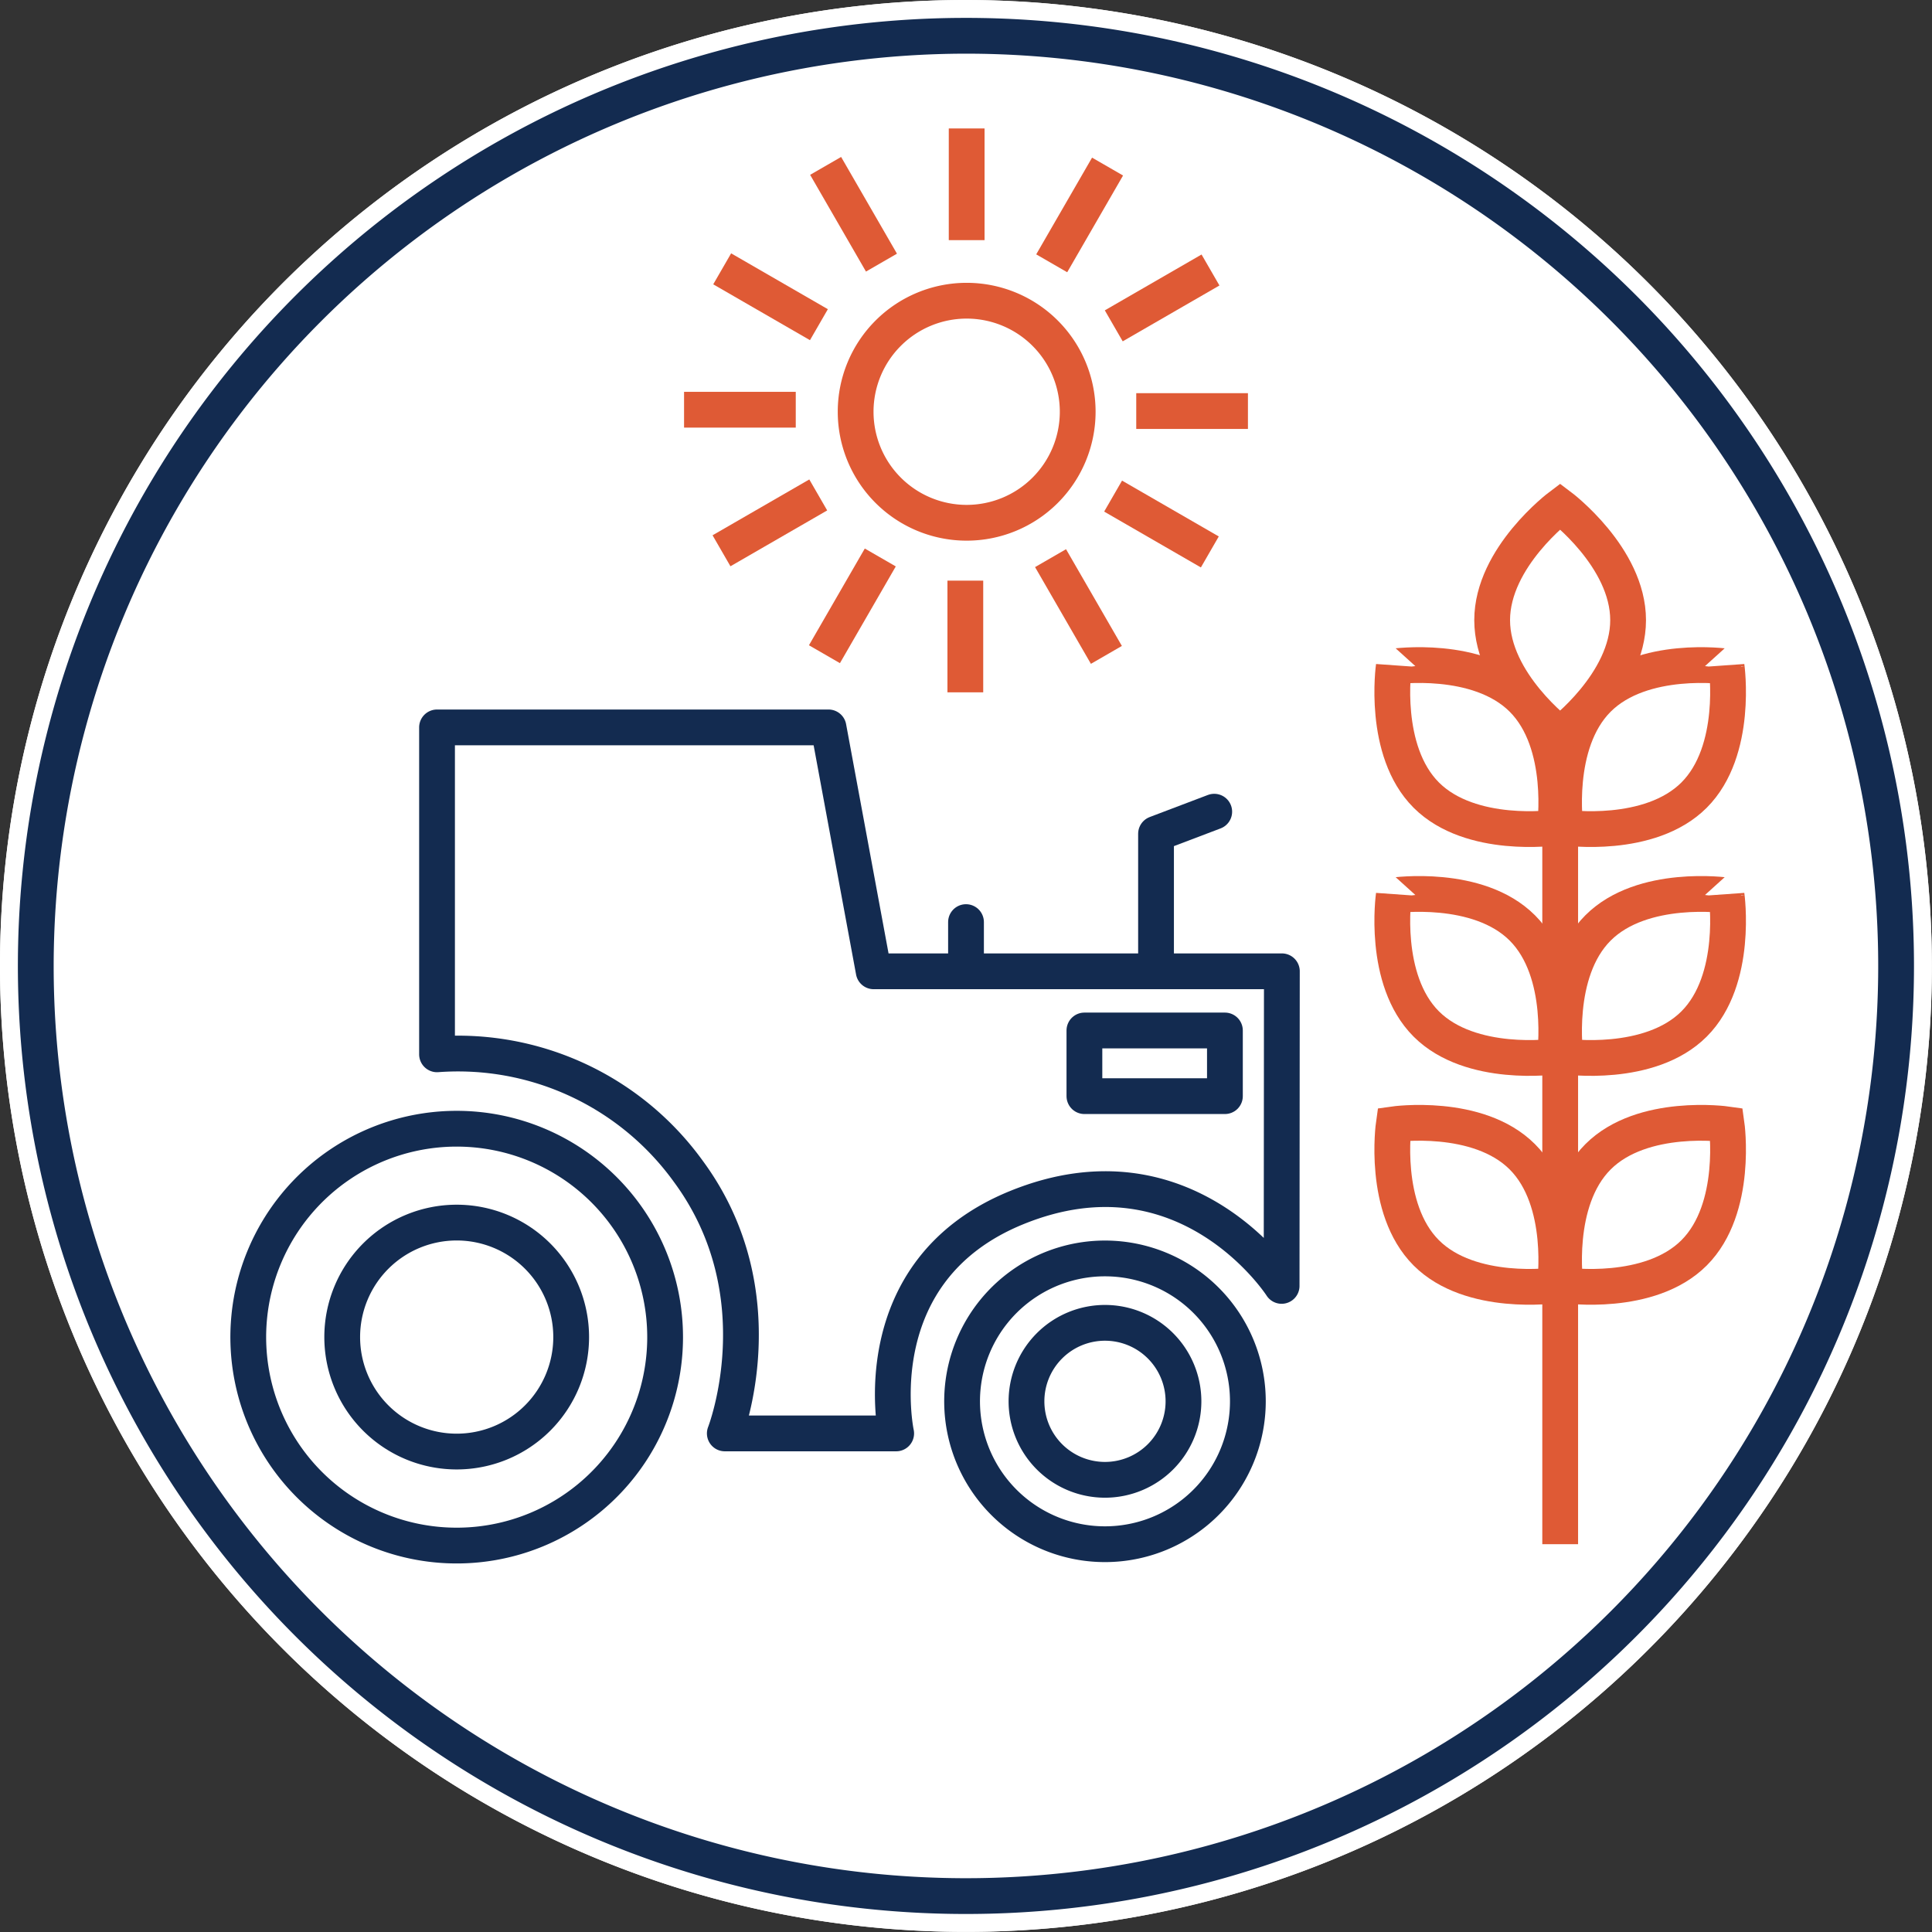 <?xml version="1.0" encoding="UTF-8"?>
<svg xmlns="http://www.w3.org/2000/svg" xmlns:xlink="http://www.w3.org/1999/xlink" id="Group_9548" data-name="Group 9548" width="108.007" height="108.007" viewBox="0 0 108.007 108.007">
  <rect x="0" y="0" width="108.007" height="108.007" fill="#333333" stroke="none"/>
  <defs>
    <clipPath id="clip-path">
      <rect id="Rectangle_6332" data-name="Rectangle 6332" width="108.007" height="108.007" fill="none"></rect>
    </clipPath>
  </defs>
  <g id="Group_9548-2" data-name="Group 9548" clip-path="url(#clip-path)">
    <path id="Path_10343" data-name="Path 10343" d="M54,107.507a53.5,53.5,0,1,1,53.5-53.5,53.565,53.565,0,0,1-53.5,53.5" fill="#fff"></path>
    <path id="Path_10344" data-name="Path 10344" d="M54,1A53,53,0,1,1,1,54,53,53,0,0,1,54,1m0-1a54,54,0,1,0,54,54A54.065,54.065,0,0,0,54,0" fill="#fff"></path>
    <path id="Path_10345" data-name="Path 10345" d="M54,1A53,53,0,1,1,1,54,53,53,0,0,1,54,1m0-1a54,54,0,1,0,54,54A54.065,54.065,0,0,0,54,0" fill="#fff"></path>
    <path id="Path_10346" data-name="Path 10346" d="M71.648,71.887s-5.3-8.247-14.811-4.376C48.147,71.048,50.1,80.134,50.1,80.134h-9.58s3.036-7.757-2.034-14.643a15.879,15.879,0,0,0-14.054-6.55V40.665H46.317L48.842,54.3h22.82Z" fill="none" stroke="#132b50" stroke-linecap="round" stroke-linejoin="round" stroke-width="2"></path>
    <path id="Path_10347" data-name="Path 10347" d="M37.183,74.748A11.652,11.652,0,1,1,25.53,63.1,11.653,11.653,0,0,1,37.183,74.748Z" fill="none" stroke="#132b50" stroke-linecap="round" stroke-linejoin="round" stroke-width="2"></path>
    <path id="Path_10348" data-name="Path 10348" d="M31.931,74.748a6.4,6.4,0,1,1-6.4-6.4A6.4,6.4,0,0,1,31.931,74.748Z" fill="none" stroke="#132b50" stroke-linecap="round" stroke-linejoin="round" stroke-width="2"></path>
    <path id="Path_10349" data-name="Path 10349" d="M69.761,78.339a7.988,7.988,0,1,1-7.987-7.987A7.987,7.987,0,0,1,69.761,78.339Z" fill="none" stroke="#132b50" stroke-linecap="round" stroke-linejoin="round" stroke-width="2"></path>
    <path id="Path_10350" data-name="Path 10350" d="M66.161,78.339a4.388,4.388,0,1,1-4.387-4.387A4.387,4.387,0,0,1,66.161,78.339Z" fill="none" stroke="#132b50" stroke-linecap="round" stroke-linejoin="round" stroke-width="2"></path>
    <rect id="Rectangle_6331" data-name="Rectangle 6331" width="7.855" height="3.671" transform="translate(60.623 57.608)" fill="none" stroke="#132b50" stroke-linecap="round" stroke-linejoin="round" stroke-width="2"></rect>
    <path id="Path_10351" data-name="Path 10351" d="M64.627,53.793V46.612l3.254-1.235" fill="none" stroke="#132b50" stroke-linecap="round" stroke-linejoin="round" stroke-width="2"></path>
    <line id="Line_482" data-name="Line 482" y2="2.132" transform="translate(54.004 51.549)" fill="none" stroke="#132b50" stroke-linecap="round" stroke-linejoin="round" stroke-width="2"></line>
    <path id="Path_10352" data-name="Path 10352" d="M85.105,39.08c2.487,2.487,1.818,7.188,1.818,7.188s-4.7.669-7.188-1.818-1.818-7.188-1.818-7.188S82.618,36.593,85.105,39.08Z" fill="none" stroke="#df5a35" stroke-miterlimit="10" stroke-width="2"></path>
    <path id="Path_10353" data-name="Path 10353" d="M89.336,39.08c-2.487,2.487-1.818,7.188-1.818,7.188s4.7.669,7.188-1.818,1.818-7.188,1.818-7.188S91.823,36.593,89.336,39.08Z" fill="none" stroke="#df5a35" stroke-miterlimit="10" stroke-width="2"></path>
    <line id="Line_483" data-name="Line 483" y2="41.081" transform="translate(87.221 45.246)" fill="none" stroke="#df5a35" stroke-miterlimit="10" stroke-width="2"></line>
    <path id="Path_10354" data-name="Path 10354" d="M85.105,51.875c2.487,2.487,1.818,7.188,1.818,7.188s-4.7.669-7.188-1.818-1.818-7.188-1.818-7.188,4.7-.669,7.188,1.818" fill="#fff"></path>
    <path id="Path_10355" data-name="Path 10355" d="M85.105,51.875c2.487,2.487,1.818,7.188,1.818,7.188s-4.7.669-7.188-1.818-1.818-7.188-1.818-7.188S82.618,49.388,85.105,51.875Z" fill="none" stroke="#df5a35" stroke-miterlimit="10" stroke-width="2"></path>
    <path id="Path_10356" data-name="Path 10356" d="M89.336,51.875c-2.487,2.487-1.818,7.188-1.818,7.188s4.7.669,7.188-1.818,1.818-7.188,1.818-7.188-4.7-.669-7.188,1.818" fill="#fff"></path>
    <path id="Path_10357" data-name="Path 10357" d="M89.336,51.875c-2.487,2.487-1.818,7.188-1.818,7.188s4.7.669,7.188-1.818,1.818-7.188,1.818-7.188S91.823,49.388,89.336,51.875Z" fill="none" stroke="#df5a35" stroke-miterlimit="10" stroke-width="2"></path>
    <path id="Path_10358" data-name="Path 10358" d="M85.105,64.67c2.487,2.487,1.818,7.188,1.818,7.188s-4.7.669-7.188-1.818-1.818-7.188-1.818-7.188,4.7-.669,7.188,1.818" fill="#fff"></path>
    <path id="Path_10359" data-name="Path 10359" d="M85.105,64.67c2.487,2.487,1.818,7.188,1.818,7.188s-4.7.669-7.188-1.818-1.818-7.188-1.818-7.188S82.618,62.183,85.105,64.67Z" fill="none" stroke="#df5a35" stroke-miterlimit="10" stroke-width="2"></path>
    <path id="Path_10360" data-name="Path 10360" d="M89.336,64.67c-2.487,2.487-1.818,7.188-1.818,7.188s4.7.669,7.188-1.818,1.818-7.188,1.818-7.188-4.7-.669-7.188,1.818" fill="#fff"></path>
    <path id="Path_10361" data-name="Path 10361" d="M89.336,64.67c-2.487,2.487-1.818,7.188-1.818,7.188s4.7.669,7.188-1.818,1.818-7.188,1.818-7.188S91.823,62.183,89.336,64.67Z" fill="none" stroke="#df5a35" stroke-miterlimit="10" stroke-width="2"></path>
    <path id="Path_10362" data-name="Path 10362" d="M60.248,23.018a6.207,6.207,0,1,1-6.207-6.207A6.207,6.207,0,0,1,60.248,23.018Z" fill="none" stroke="#df5a35" stroke-miterlimit="10" stroke-width="2"></path>
    <line id="Line_484" data-name="Line 484" y2="6.244" transform="translate(54.041 7.181)" fill="none" stroke="#df5a35" stroke-miterlimit="10" stroke-width="2"></line>
    <line id="Line_485" data-name="Line 485" x2="3.122" y2="5.408" transform="translate(46.156 9.274)" fill="none" stroke="#df5a35" stroke-miterlimit="10" stroke-width="2"></line>
    <line id="Line_486" data-name="Line 486" x2="5.408" y2="3.122" transform="translate(40.373 15.029)" fill="none" stroke="#df5a35" stroke-miterlimit="10" stroke-width="2"></line>
    <line id="Line_487" data-name="Line 487" x2="6.244" transform="translate(38.242 22.905)" fill="none" stroke="#df5a35" stroke-miterlimit="10" stroke-width="2"></line>
    <line id="Line_488" data-name="Line 488" y1="3.122" x2="5.408" transform="translate(40.335 27.669)" fill="none" stroke="#df5a35" stroke-miterlimit="10" stroke-width="2"></line>
    <line id="Line_489" data-name="Line 489" y1="5.408" x2="3.122" transform="translate(46.09 31.165)" fill="none" stroke="#df5a35" stroke-miterlimit="10" stroke-width="2"></line>
    <line id="Line_490" data-name="Line 490" y1="6.244" transform="translate(53.966 32.46)" fill="none" stroke="#df5a35" stroke-miterlimit="10" stroke-width="2"></line>
    <line id="Line_491" data-name="Line 491" x1="3.122" y1="5.408" transform="translate(58.73 31.203)" fill="none" stroke="#df5a35" stroke-miterlimit="10" stroke-width="2"></line>
    <line id="Line_492" data-name="Line 492" x1="5.408" y1="3.122" transform="translate(62.227 27.734)" fill="none" stroke="#df5a35" stroke-miterlimit="10" stroke-width="2"></line>
    <line id="Line_493" data-name="Line 493" x1="6.244" transform="translate(63.521 22.98)" fill="none" stroke="#df5a35" stroke-miterlimit="10" stroke-width="2"></line>
    <line id="Line_494" data-name="Line 494" x1="5.408" y2="3.122" transform="translate(62.264 15.094)" fill="none" stroke="#df5a35" stroke-miterlimit="10" stroke-width="2"></line>
    <line id="Line_495" data-name="Line 495" x1="3.122" y2="5.408" transform="translate(58.795 9.312)" fill="none" stroke="#df5a35" stroke-miterlimit="10" stroke-width="2"></line>
    <path id="Path_10363" data-name="Path 10363" d="M91.018,34.669c0,3.517-3.8,6.368-3.8,6.368s-3.8-2.851-3.8-6.368,3.8-6.368,3.8-6.368S91.018,31.152,91.018,34.669Z" fill="none" stroke="#df5a35" stroke-miterlimit="10" stroke-width="2"></path>
    <path id="Path_10364" data-name="Path 10364" d="M54,3A51,51,0,1,1,3,54,51.061,51.061,0,0,1,54,3m0-2a53,53,0,1,0,53,53A53,53,0,0,0,54,1" fill="#132b50"></path>
  </g>
</svg>

